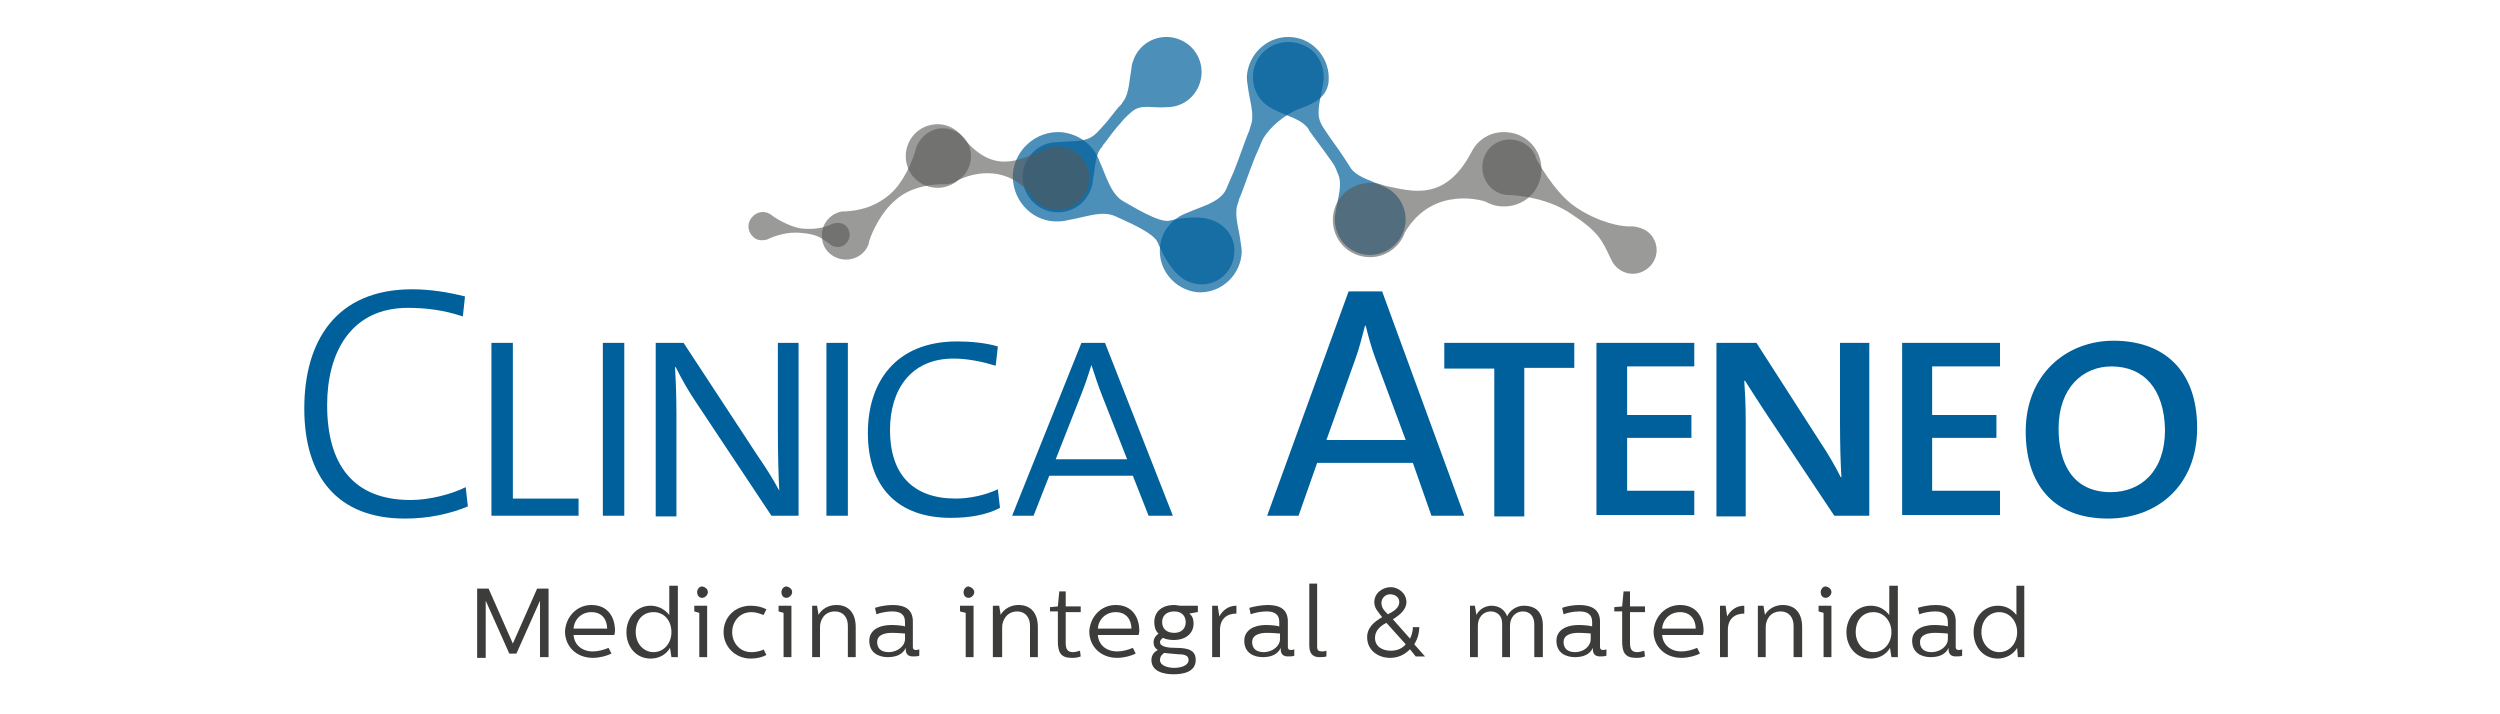 <?xml version="1.0" encoding="utf-8"?>
<!-- Generator: Adobe Illustrator 23.1.0, SVG Export Plug-In . SVG Version: 6.00 Build 0)  -->
<svg version="1.1" id="Capa_1" xmlns="http://www.w3.org/2000/svg" xmlns:xlink="http://www.w3.org/1999/xlink" x="0px" y="0px"
	 viewBox="0 0 350 100" style="enable-background:new 0 0 350 100;" xml:space="preserve">
<style type="text/css">
	.st0{fill:#3C3C3B;}
	.st1{opacity:0.7;fill:#00609C;}
	.st2{opacity:0.6;fill:#575756;}
	.st3{fill:#00609C;}
</style>
<g>
	<g>
		<path class="st0" d="M68.4,82.4l3.4,7.7h0l3.4-7.7h1.6V92h-1.2v-7.9h0l-3.3,7.4h-1L68,84.1h0v8h-1.2v-9.7H68.4z"/>
		<path class="st0" d="M82.8,84.7c2.3,0,3.3,1.7,3.3,3.6c0,0.3-0.1,0.6-0.1,0.6h-5.7c0.1,1.4,1.2,2.3,2.7,2.3c0.7,0,1.5-0.2,2.2-0.5
			l0.4,0.8c-0.6,0.3-1.6,0.6-2.6,0.6c-2.3,0-3.9-1.6-3.9-3.7C79.2,86.4,80.7,84.7,82.8,84.7z M85,88c0-1.1-0.6-2.3-2.2-2.3
			c-1.4,0-2.4,1-2.5,2.3H85z"/>
		<path class="st0" d="M94.9,81.9V92h-0.9l-0.2-1.3c-0.5,0.9-1.5,1.5-2.7,1.5c-2.1,0-3.4-1.7-3.4-3.7c0-1.9,1.3-3.7,3.4-3.7
			c0.9,0,1.9,0.4,2.6,1.3v-4.1H94.9z M89,88.5c0,1.6,1.1,2.8,2.5,2.8c1.4,0,2.5-1.2,2.5-2.8c0-1.6-1-2.8-2.5-2.8
			C90,85.7,89,86.8,89,88.5z"/>
		<path class="st0" d="M99,84.9V92h-1.1v-6.2l-0.7-0.2v-0.8H99z M99.1,82.9c0,0.4-0.4,0.8-0.8,0.8c-0.4,0-0.7-0.3-0.7-0.8
			c0-0.4,0.3-0.8,0.7-0.8C98.8,82.2,99.1,82.5,99.1,82.9z"/>
		<path class="st0" d="M101.3,88.5c0-2.1,1.6-3.7,3.8-3.7c0.9,0,1.6,0.2,2.2,0.5l-0.4,0.8c-0.1,0-0.8-0.4-1.7-0.4
			c-1.8,0-2.7,1.5-2.7,2.8c0,1.3,0.9,2.8,2.7,2.8c0.9,0,1.7-0.3,1.7-0.4l0.4,0.8c-0.6,0.3-1.3,0.5-2.2,0.5
			C102.9,92.2,101.3,90.5,101.3,88.5z"/>
		<path class="st0" d="M110.8,84.9V92h-1.1v-6.2l-0.7-0.2v-0.8H110.8z M110.9,82.9c0,0.4-0.4,0.8-0.8,0.8c-0.4,0-0.7-0.3-0.7-0.8
			c0-0.4,0.3-0.8,0.7-0.8C110.6,82.2,110.9,82.5,110.9,82.9z"/>
		<path class="st0" d="M114.4,84.9l0.2,1.2c0.1-0.3,0.9-1.4,2.5-1.4c1.6,0,2.7,1,2.7,3.1V92h-1.1v-4.4c0-1.2-0.7-2-1.8-2
			c-1.5,0-2.1,1.2-2.1,2.2V92h-1.1v-7.2H114.4z"/>
		<path class="st0" d="M125,84.7c1.8,0,2.8,0.7,2.8,2.3v3.6c0,0.3,0.2,0.4,0.4,0.4c0.1,0,0.3,0,0.5-0.1v0.9
			c-0.2,0.1-0.6,0.1-0.9,0.1c-0.5,0-1-0.2-1-1v-0.2c-0.4,0.9-1.3,1.3-2.5,1.3c-1.3,0-2.6-0.6-2.6-2.3c0-1.5,1.4-2.2,3.1-2.2
			c0.7,0,1.7,0.1,1.9,0.2v-0.6c0-1.2-0.8-1.5-1.8-1.5c-0.8,0-1.7,0.2-2.2,0.4l-0.2-0.9C123.1,84.9,124,84.7,125,84.7z M126.7,88.7
			c0,0-1-0.1-1.8-0.1c-0.9,0-2.1,0.2-2.1,1.3c0,0.9,0.6,1.4,1.6,1.4c1.3,0,2.3-0.9,2.3-1.8V88.7z"/>
		<path class="st0" d="M136.3,84.9V92h-1.1v-6.2l-0.8-0.2v-0.8H136.3z M136.4,82.9c0,0.4-0.4,0.8-0.8,0.8c-0.4,0-0.7-0.3-0.7-0.8
			c0-0.4,0.3-0.8,0.7-0.8C136,82.2,136.4,82.5,136.4,82.9z"/>
		<path class="st0" d="M139.9,84.9l0.2,1.2c0.1-0.3,0.9-1.4,2.5-1.4c1.6,0,2.7,1,2.7,3.1V92h-1.1v-4.4c0-1.2-0.7-2-1.8-2
			c-1.4,0-2.1,1.2-2.1,2.2V92H139v-7.2H139.9z"/>
		<path class="st0" d="M149.2,82.8v2.1h2.1v0.8h-2.1V90c0,0.8,0.2,1.3,1,1.3c0.3,0,0.7-0.1,1-0.2l0.1,0.8c-0.5,0.2-0.9,0.2-1.3,0.2
			c-1.5,0-1.9-0.8-1.9-2.3v-4.2H147V85l1.1-0.1l0.2-2.1H149.2z"/>
		<path class="st0" d="M156.2,84.7c2.3,0,3.3,1.7,3.3,3.6c0,0.3-0.1,0.6-0.1,0.6h-5.7c0.1,1.4,1.2,2.3,2.7,2.3
			c0.7,0,1.5-0.2,2.2-0.5l0.4,0.8c-0.6,0.3-1.6,0.6-2.6,0.6c-2.3,0-3.9-1.6-3.9-3.7C152.6,86.4,154.1,84.7,156.2,84.7z M158.4,88
			c0-1.1-0.6-2.3-2.2-2.3c-1.4,0-2.4,1-2.5,2.3H158.4z"/>
		<path class="st0" d="M167.6,85.7l-1.1,0.2c0.4,0.3,0.6,0.7,0.6,1.4c0,1.3-1,2.3-2.8,2.3c-0.5,0-1.1-0.1-1.5-0.3
			c-0.1,0.1-0.4,0.3-0.4,0.6c0,0.7,1.3,0.8,2.2,0.8c1.9,0,2.8,0.4,2.8,1.7c0,1.7-1.8,2-3.1,2c-1.4,0-3.1-0.4-3.1-2
			c0-0.6,0.3-1.1,0.9-1.4c-0.5-0.3-0.6-0.7-0.6-1.1c0-0.6,0.4-1,0.7-1.2c-0.5-0.4-0.6-1.1-0.6-1.6c0-1.5,1.1-2.4,2.8-2.4
			c0.3,0,0.6,0.1,0.9,0.1h2.4V85.7z M163,91.4c-0.3,0.2-0.6,0.5-0.6,1c0,0.8,1.1,1.1,2,1.1c0.9,0,2-0.3,2-1.1c0-0.6-0.5-0.8-1.4-0.8
			C164,91.5,163.6,91.5,163,91.4z M162.7,87.1c0,0.9,0.6,1.5,1.7,1.5c1,0,1.6-0.6,1.6-1.5c0-0.9-0.6-1.5-1.6-1.5
			C163.3,85.6,162.7,86.2,162.7,87.1z"/>
		<path class="st0" d="M170.5,84.9l0.2,1.4c0.5-0.9,1.3-1.5,2.4-1.5v1.1c-1.3,0-2.3,0.7-2.3,2.3V92h-1.1v-7.2H170.5z"/>
		<path class="st0" d="M177.5,84.7c1.8,0,2.8,0.7,2.8,2.3v3.6c0,0.3,0.2,0.4,0.4,0.4c0.1,0,0.3,0,0.5-0.1v0.9
			c-0.2,0.1-0.6,0.1-0.9,0.1c-0.5,0-1-0.2-1-1v-0.2c-0.4,0.9-1.3,1.3-2.5,1.3c-1.3,0-2.6-0.6-2.6-2.3c0-1.5,1.4-2.2,3-2.2
			c0.7,0,1.7,0.1,1.9,0.2v-0.6c0-1.2-0.8-1.5-1.8-1.5c-0.8,0-1.7,0.2-2.2,0.4l-0.2-0.9C175.6,84.9,176.6,84.7,177.5,84.7z
			 M179.2,88.7c0,0-1-0.1-1.8-0.1c-0.9,0-2.1,0.2-2.1,1.3c0,0.9,0.6,1.4,1.6,1.4c1.3,0,2.3-0.9,2.3-1.8V88.7z"/>
		<path class="st0" d="M184.4,81.9v8.7c0,0.5,0.3,0.6,0.7,0.6c0.2,0,0.3,0,0.6-0.1v0.8c-0.3,0.1-0.7,0.1-1,0.1
			c-0.7,0-1.4-0.3-1.4-1.6v-8.7H184.4z"/>
		<path class="st0" d="M196.9,84.3c0,1-0.9,1.8-1.9,2.4l2.4,2.7c0,0,0.4-0.7,0.4-1.6h0.9c0,1.4-0.7,2.4-0.7,2.4l1.5,1.7h-1.3l-0.8-1
			c-0.8,0.8-1.7,1.2-2.8,1.2c-1.6,0-3.2-1-3.2-2.9c0-1.3,0.9-2.1,2.1-2.8c-0.5-0.7-1.1-1.2-1.1-2.1c0-1.3,1.2-2.1,2.3-2.1
			C195.7,82.2,196.9,83,196.9,84.3z M192.5,89.3c0,1.2,1,1.8,2.2,1.8c0.9,0,1.6-0.3,2.1-0.9l-2.7-3
			C193.1,87.7,192.5,88.4,192.5,89.3z M193.4,84.4c0,0.7,0.4,1.1,0.9,1.6c0.8-0.4,1.6-0.9,1.6-1.7c0-0.7-0.6-1.1-1.3-1.1
			C193.9,83.2,193.4,83.8,193.4,84.4z"/>
		<path class="st0" d="M206.5,84.9l0.2,1.2c0.4-0.9,1.4-1.3,2.1-1.3c1.1,0,1.9,0.6,2.2,1.5c0.3-0.8,1.3-1.5,2.3-1.5
			c1.8,0,2.7,1,2.7,2.8V92h-1.2v-4.6c0-1.1-0.6-1.8-1.6-1.8c-1.1,0-1.8,0.9-1.8,2V92h-1.1v-4.7c0-1.1-0.7-1.7-1.6-1.7
			c-1.1,0-1.8,0.9-1.8,2V92h-1.1v-7.2H206.5z"/>
		<path class="st0" d="M221.1,84.7c1.8,0,2.9,0.7,2.9,2.3v3.6c0,0.3,0.2,0.4,0.4,0.4c0.1,0,0.3,0,0.5-0.1v0.9
			c-0.3,0.1-0.6,0.1-0.9,0.1c-0.5,0-1-0.2-1-1v-0.2c-0.4,0.9-1.3,1.3-2.5,1.3c-1.3,0-2.6-0.6-2.6-2.3c0-1.5,1.4-2.2,3.1-2.2
			c0.7,0,1.7,0.1,1.9,0.2v-0.6c0-1.2-0.8-1.5-1.8-1.5c-0.8,0-1.7,0.2-2.2,0.4l-0.2-0.9C219.2,84.9,220.2,84.7,221.1,84.7z
			 M222.8,88.7c0,0-1-0.1-1.8-0.1c-0.9,0-2.1,0.2-2.1,1.3c0,0.9,0.6,1.4,1.6,1.4c1.3,0,2.2-0.9,2.2-1.8V88.7z"/>
		<path class="st0" d="M228.2,82.8v2.1h2.1v0.8h-2.1V90c0,0.8,0.2,1.3,1,1.3c0.3,0,0.7-0.1,1-0.2l0.1,0.8c-0.5,0.2-0.9,0.2-1.3,0.2
			c-1.5,0-1.9-0.8-1.9-2.3v-4.2H226V85l1.1-0.1l0.2-2.1H228.2z"/>
		<path class="st0" d="M235.2,84.7c2.3,0,3.3,1.7,3.3,3.6c0,0.3-0.1,0.6-0.1,0.6h-5.7c0.1,1.4,1.2,2.3,2.7,2.3
			c0.7,0,1.5-0.2,2.2-0.5l0.4,0.8c-0.6,0.3-1.6,0.6-2.6,0.6c-2.3,0-3.9-1.6-3.9-3.7C231.6,86.4,233.1,84.7,235.2,84.7z M237.4,88
			c0-1.1-0.6-2.3-2.2-2.3c-1.4,0-2.4,1-2.5,2.3H237.4z"/>
		<path class="st0" d="M241.6,84.9l0.2,1.4c0.5-0.9,1.3-1.5,2.4-1.5v1.1c-1.3,0-2.3,0.7-2.3,2.3V92h-1.1v-7.2H241.6z"/>
		<path class="st0" d="M246.9,84.9l0.2,1.2c0.1-0.3,0.9-1.4,2.5-1.4c1.6,0,2.7,1,2.7,3.1V92h-1.2v-4.4c0-1.2-0.7-2-1.8-2
			c-1.5,0-2.1,1.2-2.1,2.2V92h-1.1v-7.2H246.9z"/>
		<path class="st0" d="M256.4,84.9V92h-1.1v-6.2l-0.7-0.2v-0.8H256.4z M256.4,82.9c0,0.4-0.4,0.8-0.8,0.8c-0.4,0-0.7-0.3-0.7-0.8
			c0-0.4,0.3-0.8,0.7-0.8C256.1,82.2,256.4,82.5,256.4,82.9z"/>
		<path class="st0" d="M265.7,81.9V92h-0.9l-0.2-1.3c-0.5,0.9-1.5,1.5-2.7,1.5c-2.1,0-3.4-1.7-3.4-3.7c0-1.9,1.3-3.7,3.4-3.7
			c1,0,1.9,0.4,2.6,1.3v-4.1H265.7z M259.8,88.5c0,1.6,1.1,2.8,2.5,2.8c1.4,0,2.5-1.2,2.5-2.8c0-1.6-1.1-2.8-2.5-2.8
			C260.8,85.7,259.8,86.8,259.8,88.5z"/>
		<path class="st0" d="M271,84.7c1.8,0,2.8,0.7,2.8,2.3v3.6c0,0.3,0.2,0.4,0.4,0.4c0.1,0,0.3,0,0.5-0.1v0.9
			c-0.2,0.1-0.6,0.1-0.9,0.1c-0.5,0-1-0.2-1-1v-0.2c-0.4,0.9-1.3,1.3-2.5,1.3c-1.3,0-2.6-0.6-2.6-2.3c0-1.5,1.4-2.2,3.1-2.2
			c0.7,0,1.7,0.1,1.9,0.2v-0.6c0-1.2-0.8-1.5-1.8-1.5c-0.8,0-1.7,0.2-2.2,0.4l-0.2-0.9C269.1,84.9,270.1,84.7,271,84.7z M272.7,88.7
			c0,0-1-0.1-1.8-0.1c-0.9,0-2.1,0.2-2.1,1.3c0,0.9,0.6,1.4,1.6,1.4c1.3,0,2.3-0.9,2.3-1.8V88.7z"/>
		<path class="st0" d="M283.4,81.9V92h-0.9l-0.1-1.3c-0.5,0.9-1.6,1.5-2.7,1.5c-2.1,0-3.4-1.7-3.4-3.7c0-1.9,1.3-3.7,3.4-3.7
			c1,0,1.9,0.4,2.6,1.3v-4.1H283.4z M277.4,88.5c0,1.6,1.1,2.8,2.5,2.8c1.4,0,2.5-1.2,2.5-2.8c0-1.6-1.1-2.8-2.5-2.8
			C278.5,85.7,277.4,86.8,277.4,88.5z"/>
	</g>
	<path class="st1" d="M147.6,31c0.7,0,1.3,0,2-0.2c2.4-0.4,4.7-1.4,6.6-0.5c1.5,0.7,5.4,2.3,5.9,3.7c1.5,3.6,3.1,4.7,3.1,4.7v0
		c0.7,0.6,1.6,1,2.7,1.1c2.5,0.2,4.7-1.7,4.9-4.3c0.2-2.3-1.3-4.2-3.5-4.8v0c0,0-1.9-0.7-5.6,0.2c-1.4,0.3-5-1.9-6.4-2.7
		c-1.8-1-2.4-3.5-3.4-5.7c-0.8-2.2-2.9-3.8-5.4-4c-3.4-0.2-6.4,2.4-6.7,5.8C141.6,27.8,144.2,30.8,147.6,31z"/>
	<path class="st1" d="M180.9,5.2c-3.1-0.3-5.9,2-6.3,5.1c-0.1,0.6,0,1.2,0.1,1.8c0.2,1.8,0.9,3.7,0.5,5.2c-0.1,0.3-0.2,0.6-0.3,1
		c-0.4,0.8-1.2,3.3-2.2,5.8c-0.6,1.3-1,2.4-1.2,2.7c-1,1.6-3.3,2.1-5.3,3c-2,0.7-3.6,2.5-3.8,4.8c-0.3,3.1,2,5.9,5.1,6.3
		c3.1,0.3,5.9-2,6.3-5.1c0.1-0.6,0-1.2-0.1-1.8c-0.2-1.8-0.9-3.7-0.5-5.2c0.1-0.3,0.2-0.6,0.3-1c0.4-0.8,1.2-3.3,2.2-5.8
		c0.6-1.3,1-2.4,1.2-2.7c1-1.6,2.8-3.1,4.8-4c2-0.7,4-1.5,4.3-3.8C186.3,8.3,184,5.5,180.9,5.2z"/>
	<path class="st1" d="M176.5,7.7c-1.7,2.1-1.4,5.3,0.8,7c0.4,0.3,0.9,0.6,1.4,0.8c1.4,0.7,3.1,1.1,4.1,2.1c0.2,0.2,0.4,0.4,0.5,0.7
		c0.4,0.6,1.8,2.4,3.2,4.4c0.7,1,0.6,1.3,0.8,1.6c0.7,1.5,0,3.4-0.3,5.3c-0.4,1.8,0.2,3.8,1.7,5c2.1,1.7,5.2,1.4,7-0.8
		c1.7-2.1,1.4-5.2-0.8-7c-0.4-0.3-0.9-0.6-1.4-0.8c-1.5-0.7-3.1-1.1-4.1-2.1c-0.2-0.2-0.4-0.5-0.5-0.7c-0.4-0.6-1.2-1.9-2.6-3.8
		c-0.7-1-1.3-1.9-1.4-2.2c-0.7-1.5,0-3.4,0.3-5.3c0.4-1.8-0.2-3.8-1.7-5C181.3,5.3,178.2,5.6,176.5,7.7z"/>
	<path class="st1" d="M146.1,29.3c2.5,1.1,5.4,0,6.5-2.5c0.2-0.5,0.4-1,0.4-1.5c0.3-1.6,0.3-3.3,1-4.4c0.2-0.2,0.4-0.5,0.5-0.7
		c0.5-0.5,0.8-1.2,2.4-3c0.8-1,1.3-1.3,1.6-1.6c1.3-1.1,3-0.4,4.9-0.6c1.9,0,3.6-1.1,4.4-2.9c1.1-2.5,0-5.4-2.5-6.5
		c-2.5-1.1-5.4,0-6.5,2.5c-0.2,0.5-0.4,1-0.4,1.5c-0.3,1.6-0.3,3.2-1,4.4c-0.2,0.2-0.3,0.5-0.5,0.7c-0.5,0.5-0.4,0.4-1.9,2.3
		c-0.8,0.9-1.5,1.7-1.8,1.9c-1.3,1.1-3.3,0.8-5.2,1c-1.8,0-3.6,1.1-4.4,2.9C142.5,25.2,143.6,28.2,146.1,29.3z"/>
	<path class="st2" d="M130.3,17.5c-2.4,0.5-3.9,2.9-3.4,5.3c0.5,2.4,2.9,3.9,5.3,3.4c0.8-0.2,1.4-0.5,2-1c0,0,5.7-3.1,10,1.9
		c0.9,1.7,2.9,2.6,4.8,2.2c2.4-0.5,3.9-2.9,3.4-5.3c-0.5-2.1-2.3-3.5-4.3-3.5l0,0l0,0c-0.3,0-0.6,0-1,0.1c-0.6,0.1-1,0.3-1.5,0.6
		c-3.1,1.3-6.7,3.2-10.9-2.1C133.7,17.8,132,17.1,130.3,17.5z"/>
	<path class="st2" d="M115.1,33.5c-0.3-1.9,1-3.6,2.8-3.9c0.1,0,0.2,0,0.4,0c1.6-0.1,4-0.4,6.4-2.5c1.8-1.6,3-4.5,3.4-5.8
		c0.3-1.6,1.6-3,3.3-3.3c2.2-0.3,4.2,1.2,4.5,3.3c0.3,2.2-1.2,4.2-3.3,4.5c-0.2,0-0.3,0-0.5,0v0c0,0,0,0-0.1,0c-0.1,0-0.1,0-0.2,0
		c-1,0-4.1,0.2-6.3,2.1c-2.2,1.8-3.4,4.6-3.8,5.8c0,0.2-0.1,0.3-0.1,0.5c0,0,0,0,0,0v0c-0.4,1.1-1.4,1.9-2.6,2.1
		C117.1,36.6,115.3,35.3,115.1,33.5z"/>
	<path class="st2" d="M231.6,33.6c0.8,1.6,0.1,3.6-1.6,4.4c-1.6,0.8-3.6,0.1-4.4-1.6c0,0,0-0.1-0.1-0.2c0,0,0,0,0,0
		c-1.2-2.5-1.6-3.7-5.6-6.3c-3.1-2.1-7-2.5-8.4-2.6c-0.2,0-0.3,0-0.5,0c0,0,0,0,0,0l0,0c-1.3-0.1-2.5-0.9-3.1-2.2
		c-0.9-2-0.1-4.3,1.8-5.2c1.9-0.9,4.3-0.1,5.2,1.8c0.1,0.1,0.1,0.2,0.1,0.4l0,0c0,0,2.5,4.8,5.6,6.9c3.3,2.2,6.3,2.7,7.5,2.7
		c0.2,0,0.4,0,0.6,0c0,0,0,0,0,0s0,0,0,0C230.1,31.9,231.1,32.5,231.6,33.6z"/>
	<path class="st2" d="M210.8,18.5c2.9,0.1,5.1,2.5,5,5.4c-0.1,2.9-2.5,5.1-5.4,5c-0.9,0-1.8-0.3-2.5-0.7c0,0-7.2-2.4-11.2,4.3
		c-0.7,2.1-2.8,3.6-5.1,3.5c-2.9-0.1-5.1-2.5-5-5.4c0.1-2.5,1.9-4.5,4.3-4.9l0,0l0,0c0.4-0.1,0.7-0.1,1.1-0.1c0.7,0,1.3,0.2,1.9,0.4
		c3.8,0.8,8.4,2.3,12.1-4.7C206.9,19.5,208.7,18.4,210.8,18.5z"/>
	<g>
		<path class="st3" d="M56.7,72.6c-9.4,0-14.1-5.8-14.1-15.4c0-9.4,4.4-16.7,15.1-16.7c2.5,0,5,0.4,7.4,1l-0.3,2.8
			c-2.7-0.9-5.2-1.2-7.7-1.2c-8,0-11.3,6.3-11.3,13.6c0,8.4,3.7,13.3,11.7,13.3c2.6,0,5.7-0.8,7.7-1.8l0.3,2.7
			C63.1,71.9,60.1,72.6,56.7,72.6z"/>
		<path class="st3" d="M68.8,72.2V48h3v21.8H81v2.4H68.8z"/>
		<path class="st3" d="M84.4,72.2V48h3v24.2H84.4z"/>
		<path class="st3" d="M108,72.2L97.5,56.4c-1.1-1.6-2.1-3.4-2.9-5h-0.1c0.1,1.7,0.2,3.7,0.2,6.8l0,14.1h-2.9V48h3.9L106,63.7
			c1.1,1.6,2.2,3.3,3.1,5h0c-0.1-1.7-0.2-4.8-0.2-9.1l0-11.6h2.9v24.2H108z"/>
		<path class="st3" d="M115.7,72.2V48h3v24.2H115.7z"/>
		<path class="st3" d="M133.1,72.5c-7.5,0-11.6-4.4-11.6-11.9c0-7,3.8-12.8,12.5-12.8c1.9,0,4,0.2,5.7,0.7l-0.3,2.7
			c-2-0.6-4-1-5.9-1c-6.1,0-8.9,4.5-8.9,10c0,6.2,3.2,9.6,9.2,9.6c2,0,4.2-0.5,5.9-1.3l0.3,2.6C138.1,72.1,135.7,72.5,133.1,72.5z"
			/>
		<path class="st3" d="M160.8,72.2l-2.2-5.6h-11.7l-2.2,5.6h-3l9.7-24.2h3.3l9.5,24.2H160.8z M154.3,55.4c-0.6-1.5-1.1-3.1-1.5-4.3
			h0c-0.4,1.3-0.9,2.8-1.5,4.3l-3.5,8.9h10L154.3,55.4z"/>
		<path class="st3" d="M200.4,72.2l-2.6-7.4h-13.4l-2.6,7.4h-4.4l11.4-31.4h4.7l11.5,31.4H200.4z M192.6,50.3
			c-0.6-1.6-1-3.1-1.4-4.7h-0.1c-0.4,1.5-0.8,3.2-1.4,4.8l-4,11.2h11.1L192.6,50.3z"/>
		<path class="st3" d="M213.4,51.6v20.7h-4.2V51.6h-7V48h18.2v3.5H213.4z"/>
		<path class="st3" d="M223.5,72.2V48h13.7v3.3h-9.4v6.8h9v3.2h-9v7.4h9.4v3.4H223.5z"/>
		<path class="st3" d="M256.8,72.2l-9.6-14.4c-1-1.5-2-3.1-2.9-4.5h-0.1c0.1,1.5,0.2,3.2,0.2,5.8v13.2h-4.1V48h5.6l9,14
			c1,1.5,2,3.2,2.8,4.8h0.1c-0.1-1.6-0.2-4.2-0.2-7.8l0-11h4.1v24.2H256.8z"/>
		<path class="st3" d="M266.3,72.2V48H280v3.3h-9.5v6.8h9v3.2h-9v7.4h9.5v3.4H266.3z"/>
		<path class="st3" d="M295.1,72.6c-7.9,0-11.5-5.1-11.5-12.2c0-8,5.7-12.7,12.3-12.7c7.1,0,11.7,4.2,11.7,12.2
			C307.6,68,302,72.6,295.1,72.6z M295.6,51.3c-4,0-7.4,3-7.4,8.7c0,4.9,2,8.9,7.3,8.9c4.2,0,7.6-2.9,7.6-8.7
			C303,54.4,300.1,51.3,295.6,51.3z"/>
	</g>
	<path class="st2" d="M118.3,31.5c0.7,0.6,0.9,1.6,0.3,2.4c-0.6,0.8-1.6,0.9-2.4,0.3c0,0,0,0-0.1-0.1l0,0c-1.2-0.8-1.6-1.3-4-1.5
		c-1.9-0.2-3.8,0.5-4.4,0.8c-0.1,0-0.2,0.1-0.2,0.1c0,0,0,0,0,0l0,0c-0.6,0.2-1.4,0.2-1.9-0.2c-0.9-0.7-1.1-1.9-0.4-2.8
		c0.7-0.9,1.9-1.1,2.8-0.4c0.1,0,0.1,0.1,0.1,0.1l0,0c0,0,2.3,1.6,4.2,1.8c2.1,0.2,3.5-0.3,4.1-0.6c0.1-0.1,0.2-0.1,0.3-0.1h0l0,0
		C117.2,31.1,117.8,31.2,118.3,31.5z"/>
</g>
</svg>
